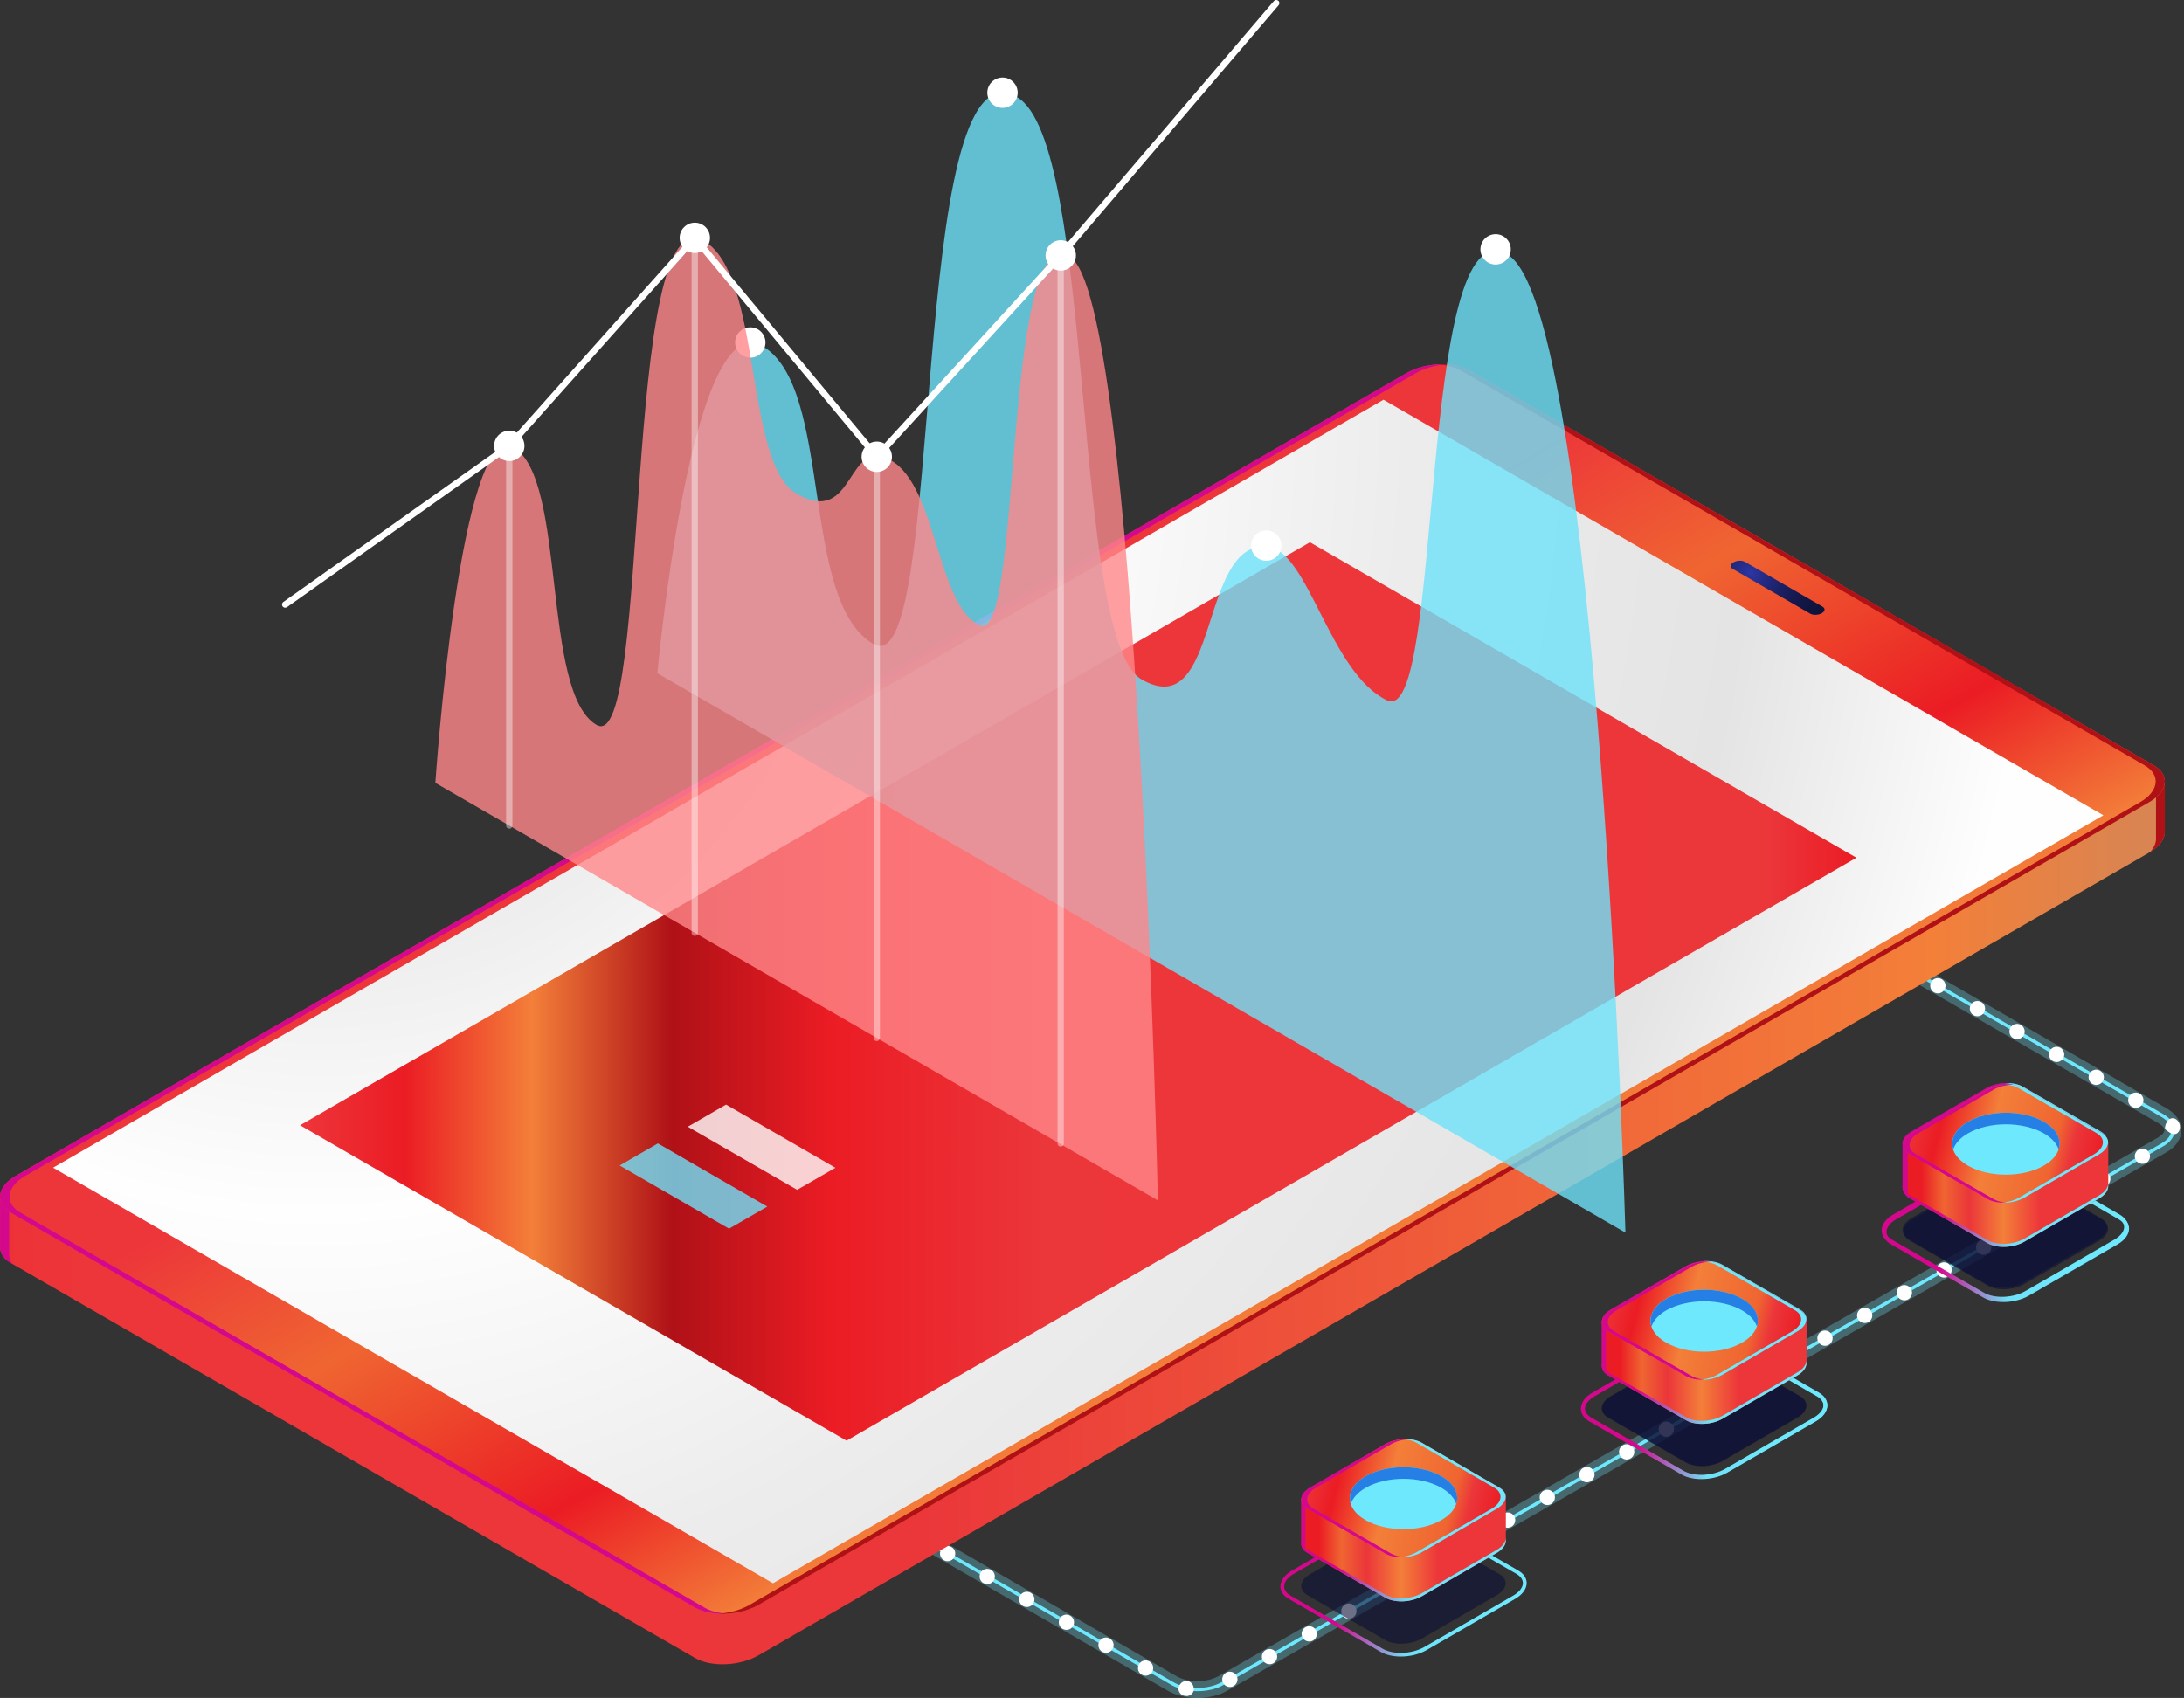 <svg xmlns="http://www.w3.org/2000/svg" width="580" height="451" viewBox="0 0 580 451" fill="none"><rect x="0" y="0" width="580" height="451" fill="#333333" stroke="none"/><path opacity="0.3" d="M317.995 451C315.19 451 312.369 450.362 310.185 449.102L231.246 403.452C230.171 402.83 229.802 401.453 230.423 400.378C231.045 399.303 232.439 398.934 233.497 399.555L312.436 445.206C315.442 446.952 320.531 446.952 323.554 445.206L573.169 302.091C574.194 301.503 574.799 300.781 574.799 300.193C574.799 299.588 574.177 298.883 573.153 298.295L494.214 252.645C493.139 252.023 492.769 250.646 493.391 249.571C494.012 248.496 495.389 248.127 496.464 248.748L575.403 294.399C577.872 295.826 579.3 297.942 579.3 300.21C579.3 302.477 577.872 304.593 575.403 306.021L325.788 449.136C323.622 450.362 320.817 451 317.995 451Z" fill="#6EE8FC"></path><path d="M317.995 449.186C315.492 449.186 312.99 448.632 311.092 447.54L232.153 401.89L232.606 401.117L311.545 446.768C315.106 448.834 320.9 448.834 324.461 446.768L574.076 303.67C575.722 302.729 576.612 301.486 576.612 300.193C576.612 298.9 575.705 297.674 574.076 296.716L495.137 251.066L495.591 250.294L574.53 295.944C576.461 297.052 577.519 298.564 577.519 300.193C577.519 301.822 576.461 303.334 574.53 304.442L324.914 447.54C323 448.649 320.497 449.186 317.995 449.186Z" fill="#6EE8FC"></path><path d="M505.869 256.76C505.315 257.734 504.072 258.053 503.098 257.499C502.124 256.945 501.805 255.702 502.359 254.728C502.913 253.753 504.156 253.434 505.13 253.989C506.105 254.56 506.44 255.786 505.869 256.76Z" fill="white"></path><path d="M516.385 262.84C515.83 263.814 514.587 264.133 513.613 263.579C512.639 263.025 512.32 261.782 512.874 260.808C513.429 259.833 514.671 259.514 515.646 260.069C516.62 260.64 516.956 261.866 516.385 262.84Z" fill="white"></path><path d="M526.898 268.92C526.343 269.894 525.101 270.213 524.126 269.659C523.152 269.105 522.833 267.862 523.387 266.888C523.942 265.913 525.185 265.594 526.159 266.149C527.133 266.72 527.469 267.946 526.898 268.92Z" fill="white"></path><path d="M537.412 275C536.858 275.974 535.615 276.293 534.641 275.739C533.666 275.184 533.347 273.942 533.902 272.967C534.456 271.993 535.699 271.674 536.673 272.228C537.647 272.799 537.983 274.026 537.412 275Z" fill="white"></path><path d="M547.926 281.08C547.372 282.054 546.129 282.373 545.155 281.819C544.181 281.264 543.862 280.022 544.416 279.047C544.97 278.073 546.213 277.754 547.187 278.308C548.161 278.879 548.497 280.106 547.926 281.08Z" fill="white"></path><path d="M558.44 287.16C557.886 288.134 556.643 288.453 555.669 287.899C554.695 287.344 554.376 286.102 554.93 285.127C555.484 284.153 556.727 283.834 557.701 284.388C558.675 284.959 559.011 286.186 558.44 287.16Z" fill="white"></path><path d="M568.954 293.24C568.4 294.214 567.157 294.533 566.183 293.979C565.209 293.424 564.89 292.182 565.444 291.207C565.998 290.233 567.241 289.914 568.215 290.468C569.19 291.039 569.525 292.265 568.954 293.24Z" fill="white"></path><path d="M576.898 301.184C576.361 300.999 575.941 300.663 575.605 300.411C575.269 300.16 575.034 300.008 574.967 299.807C574.866 299.437 575.085 298.312 575.824 297.489C576.227 297.103 576.764 296.901 577.335 297.052C577.923 297.17 578.528 297.724 578.813 298.564C579.082 299.42 578.864 300.311 578.427 300.781C578.007 301.268 577.419 301.352 576.898 301.184Z" fill="white"></path><path d="M567.19 308.121C566.636 307.146 566.972 305.92 567.946 305.349C568.92 304.795 570.146 305.131 570.717 306.105C571.271 307.079 570.935 308.305 569.961 308.876C568.987 309.414 567.744 309.078 567.19 308.121Z" fill="white"></path><path d="M556.66 314.15C556.105 313.176 556.441 311.95 557.415 311.379C558.389 310.825 559.616 311.16 560.187 312.135C560.741 313.109 560.405 314.335 559.431 314.906C558.457 315.46 557.214 315.124 556.66 314.15Z" fill="white"></path><path d="M546.129 320.196C545.575 319.222 545.911 317.996 546.885 317.425C547.859 316.871 549.085 317.207 549.656 318.181C550.211 319.155 549.875 320.381 548.901 320.952C547.91 321.506 546.684 321.171 546.129 320.196Z" fill="white"></path><path d="M535.581 326.243C535.027 325.269 535.363 324.043 536.337 323.472C537.311 322.917 538.537 323.253 539.108 324.227C539.663 325.202 539.327 326.428 538.353 326.999C537.379 327.536 536.136 327.2 535.581 326.243Z" fill="white"></path><path d="M525.05 332.272C524.496 331.298 524.832 330.072 525.806 329.501C526.78 328.947 528.006 329.283 528.577 330.257C529.131 331.231 528.796 332.457 527.821 333.028C526.847 333.582 525.604 333.247 525.05 332.272Z" fill="white"></path><path d="M514.52 338.319C513.966 337.345 514.302 336.119 515.276 335.548C516.25 334.993 517.476 335.329 518.047 336.303C518.601 337.278 518.265 338.504 517.291 339.075C516.3 339.629 515.074 339.293 514.52 338.319Z" fill="white"></path><path d="M503.973 344.365C503.418 343.391 503.754 342.165 504.728 341.594C505.702 341.04 506.929 341.376 507.5 342.35C508.071 343.324 507.718 344.55 506.744 345.121C505.77 345.658 504.527 345.323 503.973 344.365Z" fill="white"></path><path d="M493.441 350.395C492.887 349.421 493.223 348.195 494.197 347.624C495.171 347.069 496.397 347.405 496.968 348.379C497.523 349.353 497.187 350.58 496.213 351.151C495.238 351.705 493.996 351.369 493.441 350.395Z" fill="white"></path><path d="M482.894 356.441C482.34 355.467 482.676 354.241 483.65 353.67C484.624 353.116 485.85 353.452 486.421 354.426C486.976 355.4 486.64 356.626 485.666 357.197C484.692 357.751 483.465 357.415 482.894 356.441Z" fill="white"></path><path d="M472.363 362.488C471.809 361.513 472.145 360.287 473.119 359.716C474.093 359.162 475.319 359.498 475.89 360.472C476.444 361.446 476.109 362.672 475.134 363.243C474.16 363.781 472.917 363.462 472.363 362.488Z" fill="white"></path><path d="M461.832 368.517C461.278 367.543 461.614 366.317 462.588 365.746C463.562 365.192 464.788 365.528 465.359 366.502C465.914 367.476 465.578 368.702 464.604 369.273C463.63 369.827 462.387 369.491 461.832 368.517Z" fill="white"></path><path d="M451.285 374.564C450.73 373.589 451.066 372.363 452.04 371.792C453.015 371.238 454.241 371.574 454.812 372.548C455.366 373.522 455.03 374.748 454.056 375.319C453.082 375.874 451.839 375.538 451.285 374.564Z" fill="white"></path><path d="M440.754 380.61C440.2 379.636 440.535 378.41 441.51 377.839C442.484 377.285 443.71 377.62 444.281 378.595C444.835 379.569 444.499 380.795 443.525 381.366C442.551 381.92 441.308 381.584 440.754 380.61Z" fill="white"></path><path d="M430.224 386.64C429.669 385.666 430.005 384.439 430.979 383.868C431.953 383.314 433.18 383.65 433.751 384.624C434.305 385.598 433.969 386.824 432.995 387.395C432.004 387.95 430.778 387.614 430.224 386.64Z" fill="white"></path><path d="M419.675 392.686C419.121 391.712 419.457 390.486 420.431 389.915C421.405 389.36 422.631 389.696 423.202 390.67C423.757 391.644 423.421 392.871 422.446 393.442C421.472 393.996 420.229 393.66 419.675 392.686Z" fill="white"></path><path d="M409.145 398.732C408.591 397.758 408.927 396.532 409.901 395.961C410.875 395.407 412.101 395.743 412.672 396.717C413.227 397.691 412.891 398.917 411.917 399.488C410.943 400.042 409.7 399.706 409.145 398.732Z" fill="white"></path><path d="M398.614 404.762C398.06 403.788 398.396 402.562 399.37 401.991C400.344 401.436 401.57 401.772 402.141 402.746C402.695 403.721 402.36 404.947 401.385 405.518C400.394 406.072 399.168 405.736 398.614 404.762Z" fill="white"></path><path d="M388.065 410.808C387.511 409.834 387.847 408.608 388.821 408.037C389.795 407.483 391.021 407.819 391.592 408.793C392.147 409.767 391.811 410.993 390.837 411.564C389.862 412.118 388.62 411.782 388.065 410.808Z" fill="white"></path><path d="M377.536 416.855C376.981 415.88 377.317 414.654 378.291 414.083C379.265 413.529 380.492 413.865 381.063 414.839C381.617 415.813 381.281 417.039 380.307 417.61C379.333 418.165 378.09 417.829 377.536 416.855Z" fill="white"></path><path d="M366.988 422.901C366.434 421.927 366.77 420.701 367.744 420.13C368.718 419.576 369.944 419.911 370.515 420.886C371.069 421.86 370.734 423.086 369.759 423.657C368.785 424.194 367.559 423.858 366.988 422.901Z" fill="white"></path><path d="M356.457 428.931C355.903 427.957 356.239 426.73 357.213 426.159C358.187 425.605 359.413 425.941 359.984 426.915C360.539 427.889 360.203 429.115 359.229 429.686C358.255 430.241 357.012 429.905 356.457 428.931Z" fill="white"></path><path d="M345.927 434.977C345.372 434.003 345.708 432.777 346.682 432.206C347.657 431.651 348.883 431.987 349.454 432.962C350.008 433.936 349.672 435.162 348.698 435.733C347.724 436.287 346.481 435.951 345.927 434.977Z" fill="white"></path><path d="M335.379 441.023C334.825 440.049 335.16 438.823 336.135 438.252C337.109 437.698 338.335 438.034 338.906 439.008C339.46 439.982 339.124 441.208 338.15 441.779C337.176 442.317 335.95 441.981 335.379 441.023Z" fill="white"></path><path d="M324.848 447.053C324.294 446.079 324.63 444.853 325.604 444.282C326.578 443.727 327.804 444.063 328.375 445.038C328.929 446.012 328.593 447.238 327.619 447.809C326.645 448.363 325.402 448.027 324.848 447.053Z" fill="white"></path><path d="M313.074 447.943C313.477 446.902 314.485 446.314 315.409 446.482C316.333 446.667 317.072 447.591 317.038 448.716C317.004 449.824 315.93 450.698 314.653 450.446C313.36 450.227 312.671 448.985 313.074 447.943Z" fill="white"></path><path d="M302.477 442.031C303.031 441.057 304.274 440.738 305.248 441.292C306.222 441.846 306.541 443.089 305.987 444.063C305.433 445.038 304.19 445.357 303.216 444.802C302.242 444.248 301.923 443.005 302.477 442.031Z" fill="white"></path><path d="M291.962 435.951C292.516 434.977 293.759 434.658 294.733 435.212C295.708 435.766 296.027 437.009 295.472 437.983C294.918 438.958 293.675 439.277 292.701 438.722C291.727 438.168 291.408 436.925 291.962 435.951Z" fill="white"></path><path d="M281.448 429.871C282.003 428.897 283.246 428.578 284.22 429.132C285.194 429.687 285.513 430.929 284.959 431.904C284.404 432.878 283.162 433.197 282.187 432.643C281.213 432.088 280.894 430.845 281.448 429.871Z" fill="white"></path><path d="M270.934 423.791C271.489 422.817 272.731 422.498 273.706 423.052C274.68 423.606 274.999 424.849 274.445 425.823C273.89 426.798 272.647 427.117 271.673 426.563C270.699 426.008 270.38 424.765 270.934 423.791Z" fill="white"></path><path d="M260.421 417.711C260.975 416.737 262.218 416.418 263.192 416.972C264.167 417.526 264.486 418.769 263.931 419.743C263.377 420.718 262.134 421.037 261.16 420.482C260.186 419.928 259.867 418.685 260.421 417.711Z" fill="white"></path><path d="M249.906 411.631C250.46 410.657 251.703 410.338 252.677 410.892C253.651 411.447 253.971 412.689 253.416 413.664C252.862 414.638 251.619 414.957 250.645 414.403C249.671 413.848 249.352 412.605 249.906 411.631Z" fill="white"></path><path d="M239.393 405.551C239.947 404.577 241.19 404.258 242.164 404.812C243.138 405.367 243.457 406.609 242.903 407.584C242.349 408.558 241.106 408.877 240.132 408.323C239.158 407.768 238.839 406.526 239.393 405.551Z" fill="white"></path><path d="M574.9 207.482L565.645 213.041L390.35 111.831C386.017 109.329 378.459 109.648 373.454 112.537L9.965 322.397L0.022 317.946V331.483C0.106 332.995 1.064 334.422 2.928 335.497L184.555 440.368C188.888 442.871 196.446 442.552 201.451 439.663L570.768 226.444C573.59 224.815 574.984 222.732 574.9 220.767V207.482Z" fill="url(#paint0_linear_137_592)"></path><path d="M9.965 322.397L0.022 317.946V331.483C0.106 332.995 1.064 334.422 2.928 335.497L3.314 335.716C2.777 335.01 2.491 334.238 2.441 333.448V319.911L12.384 324.362L26.425 316.25C25.787 315.494 25.132 314.738 24.443 314.016L9.965 322.397Z" fill="#D4088C"></path><path d="M565.646 213.041L479.602 163.36C478.729 163.931 477.872 164.485 476.999 165.056L563.311 214.889L572.566 209.329V222.615C572.616 223.857 572.078 225.151 570.97 226.326C573.657 224.714 575.001 222.682 574.917 220.767V207.482L565.646 213.041Z" fill="#AF1117"></path><path d="M184.572 426.982L2.928 322.111C-1.405 319.609 -0.851 315.242 4.137 312.353L373.454 99.134C378.459 96.245 386.017 95.926 390.35 98.428L571.977 203.3C576.31 205.802 575.756 210.169 570.768 213.058L201.451 426.277C196.463 429.166 188.888 429.468 184.572 426.982Z" fill="url(#paint1_linear_137_592)"></path><path d="M187.074 426.983L5.447 322.111C1.114 319.609 1.668 315.242 6.656 312.353L375.973 99.134C378.392 97.74 381.398 96.967 384.354 96.799C380.659 96.547 376.561 97.354 373.471 99.134L4.137 312.353C-0.868 315.242 -1.405 319.609 2.928 322.111L184.555 426.983C186.788 428.276 189.896 428.796 193.07 428.628C190.819 428.461 188.72 427.923 187.074 426.983Z" fill="#D4088C"></path><path d="M571.977 203.3L390.351 98.428C388.117 97.135 385.01 96.615 381.852 96.782C384.136 96.934 386.269 97.471 387.932 98.428L569.559 203.3C573.892 205.802 573.338 210.169 568.35 213.058L199.033 426.277C196.614 427.671 193.608 428.444 190.652 428.612C194.33 428.847 198.378 428.057 201.468 426.277L570.768 213.058C575.773 210.169 576.311 205.802 571.977 203.3Z" fill="#AF1117"></path><path d="M205.28 420.533L14.097 310.153L367.407 106.171L558.591 216.551L205.28 420.533Z" fill="url(#paint2_radial_137_592)"></path><path d="M224.814 382.659L79.684 298.883L347.874 144.028L493.005 227.821L224.814 382.659Z" fill="url(#paint3_linear_137_592)"></path><path d="M480.76 163.007L460.152 151.099C459.38 150.646 459.464 149.873 460.371 149.352C461.278 148.832 462.621 148.781 463.411 149.235L484.019 161.143C484.791 161.596 484.707 162.369 483.8 162.89C482.893 163.393 481.533 163.444 480.76 163.007Z" fill="url(#paint4_radial_137_592)"></path><path opacity="0.8" d="M174.578 178.829C174.578 178.829 183.446 80.877 202.442 91.895C221.438 102.913 212.267 159.682 231.968 171.069C251.367 182.272 240.803 8.892 270.077 25.788C291.089 37.931 284.37 169.608 303.131 180.441C324.193 192.601 318.163 142.987 336.823 145.238C347.538 146.531 353.165 178.745 368.348 186.017C383.548 193.29 376.292 53.736 400.327 67.609C424.647 81.65 431.667 327.402 431.667 327.402L174.578 178.829Z" fill="#6EE1F8"></path><path d="M203.282 90.971C203.282 93.205 201.468 95.002 199.251 95.002C197.017 95.002 195.22 93.188 195.22 90.971C195.22 88.737 197.034 86.94 199.251 86.94C201.485 86.94 203.282 88.737 203.282 90.971Z" fill="white"></path><path d="M270.263 24.629C270.263 26.863 268.449 28.66 266.232 28.66C263.998 28.66 262.201 26.846 262.201 24.629C262.201 22.395 264.015 20.598 266.232 20.598C268.449 20.581 270.263 22.395 270.263 24.629Z" fill="white"></path><path d="M340.316 144.918C340.316 147.152 338.502 148.949 336.285 148.949C334.052 148.949 332.254 147.135 332.254 144.918C332.254 142.685 334.068 140.888 336.285 140.888C338.519 140.888 340.316 142.701 340.316 144.918Z" fill="white"></path><path d="M401.217 66.231C401.217 68.465 399.403 70.262 397.186 70.262C394.952 70.262 393.155 68.448 393.155 66.231C393.155 63.998 394.969 62.201 397.186 62.201C399.403 62.184 401.217 63.998 401.217 66.231Z" fill="white"></path><path opacity="0.8" d="M115.609 207.935C115.609 207.935 122.226 110.639 136.402 118.869C150.577 127.098 143.725 184.052 158.437 192.551C172.915 200.915 165.021 51.334 186.889 63.947C202.576 73 197.554 123.067 211.562 131.146C227.282 140.216 224.561 115.342 236.705 122.345C248.831 129.349 248.898 161.025 260.235 166.114C271.572 171.203 266.164 57.867 284.102 68.213C302.241 78.677 307.498 318.836 307.498 318.836L115.609 207.935Z" fill="#FF878A"></path><path d="M139.274 118.432C139.274 120.666 137.46 122.463 135.243 122.463C133.009 122.463 131.212 120.649 131.212 118.432C131.212 116.198 133.026 114.401 135.243 114.401C137.477 114.384 139.274 116.198 139.274 118.432Z" fill="white"></path><path d="M188.553 63.175C188.553 65.409 186.739 67.206 184.522 67.206C182.288 67.206 180.491 65.392 180.491 63.175C180.491 60.941 182.305 59.144 184.522 59.144C186.739 59.144 188.553 60.941 188.553 63.175Z" fill="white"></path><path d="M236.873 121.321C236.873 123.555 235.059 125.352 232.842 125.352C230.608 125.352 228.811 123.538 228.811 121.321C228.811 119.087 230.625 117.29 232.842 117.29C235.076 117.273 236.873 119.087 236.873 121.321Z" fill="white"></path><path d="M285.731 67.844C285.731 70.078 283.917 71.875 281.7 71.875C279.466 71.875 277.669 70.061 277.669 67.844C277.669 65.61 279.483 63.813 281.7 63.813C283.917 63.813 285.731 65.627 285.731 67.844Z" fill="white"></path><path opacity="0.8" d="M193.607 326.344L164.551 309.565L174.712 303.703L203.768 320.482L193.607 326.344Z" fill="#6EE1F8"></path><path opacity="0.8" d="M211.696 316.031L182.656 299.269L192.818 293.391L221.857 310.17L211.696 316.031Z" fill="white"></path><path opacity="0.4" d="M135.243 220.112C134.772 220.112 134.403 219.742 134.403 219.272V118.432C134.403 117.961 134.772 117.592 135.243 117.592C135.713 117.592 136.082 117.961 136.082 118.432V219.289C136.082 219.742 135.696 220.112 135.243 220.112Z" fill="white"></path><path opacity="0.4" d="M184.504 248.597C184.034 248.597 183.664 248.228 183.664 247.757V63.175C183.664 62.704 184.034 62.335 184.504 62.335C184.974 62.335 185.344 62.704 185.344 63.175V247.757C185.344 248.228 184.974 248.597 184.504 248.597Z" fill="white"></path><path opacity="0.4" d="M232.841 276.528C232.371 276.528 232.001 276.158 232.001 275.688V121.321C232.001 120.85 232.371 120.481 232.841 120.481C233.312 120.481 233.681 120.85 233.681 121.321V275.705C233.681 276.158 233.312 276.528 232.841 276.528Z" fill="white"></path><path opacity="0.4" d="M281.683 304.56C281.212 304.56 280.843 304.19 280.843 303.72V68.197C280.843 67.726 281.212 67.357 281.683 67.357C282.153 67.357 282.522 67.726 282.522 68.197V303.72C282.522 304.19 282.153 304.56 281.683 304.56Z" fill="white"></path><path d="M75.736 161.412C75.467 161.412 75.215 161.294 75.047 161.059C74.778 160.673 74.862 160.152 75.249 159.883L134.671 117.794L183.865 62.621C184.033 62.436 184.252 62.352 184.503 62.335C184.755 62.335 184.974 62.453 185.142 62.637L232.858 120.044L281.061 67.29L338.283 0.292C338.586 -0.06 339.123 -0.094 339.476 0.192C339.828 0.494 339.862 1.031 339.56 1.384L282.321 68.415L233.462 121.909C233.294 122.094 233.076 122.194 232.824 122.177C232.589 122.177 232.354 122.06 232.203 121.875L184.487 64.485L135.864 118.986C135.813 119.037 135.78 119.07 135.729 119.121L76.223 161.261C76.072 161.361 75.904 161.412 75.736 161.412Z" fill="white"></path><path opacity="0.6" d="M527.536 341.04L506.945 329.165C504.443 327.721 504.762 325.202 507.651 323.522L527.503 312.034C530.392 310.371 534.758 310.186 537.261 311.631L557.869 323.522C560.372 324.966 560.053 327.486 557.164 329.165L537.311 340.653C534.423 342.299 530.039 342.484 527.536 341.04Z" fill="#0C0F38"></path><path d="M531.668 345.423C529.686 345.423 527.805 345.02 526.394 344.214L501.957 330.123C500.495 329.283 499.706 328.107 499.706 326.797C499.706 325.252 500.831 323.724 502.796 322.581L526.344 308.96C529.904 306.911 535.313 306.693 538.42 308.473L562.857 322.565C564.318 323.404 565.108 324.58 565.108 325.907C565.108 327.452 563.983 328.997 562.017 330.123L538.47 343.744C536.522 344.852 534.036 345.423 531.668 345.423ZM533.129 308.238C530.946 308.238 528.628 308.776 526.831 309.817L503.284 323.438C501.638 324.395 500.697 325.605 500.697 326.797C500.697 327.738 501.318 328.611 502.444 329.266L526.881 343.358C529.703 344.987 534.674 344.768 537.966 342.87L561.514 329.249C563.16 328.292 564.1 327.083 564.1 325.907C564.1 324.966 563.479 324.093 562.353 323.438L537.916 309.347C536.639 308.608 534.926 308.238 533.129 308.238Z" fill="url(#paint5_linear_137_592)"></path><path d="M559.548 303.166H542.097L537.26 300.378C534.758 298.933 530.391 299.118 527.502 300.781L522.715 303.569H505.265V315.276C505.198 316.25 505.735 317.19 506.944 317.896L527.553 329.787C530.055 331.231 534.422 331.046 537.311 329.384L557.163 317.896C558.658 317.022 559.464 315.931 559.548 314.872H559.565V303.166H559.548Z" fill="url(#paint6_linear_137_592)"></path><path d="M557.163 317.089L537.311 328.578C534.422 330.24 530.055 330.425 527.553 328.981L506.944 317.089C505.735 316.401 505.198 315.443 505.265 314.469V315.276C505.198 316.25 505.735 317.19 506.944 317.896L527.553 329.787C530.055 331.231 534.422 331.046 537.311 329.384L557.163 317.896C558.658 317.022 559.464 315.931 559.548 314.872H559.565V314.066H559.548C559.464 315.124 558.658 316.216 557.163 317.089Z" fill="url(#paint7_linear_137_592)"></path><path d="M506.357 316.098V304.392H523.79L528.577 301.604C531.466 299.941 535.833 299.756 538.335 301.201L543.172 303.989H559.514V303.183H542.064L537.227 300.395C534.724 298.95 530.357 299.135 527.469 300.798L522.682 303.586H505.265V315.292C505.198 316.266 505.735 317.207 506.944 317.912L507.146 318.03C506.575 317.442 506.306 316.77 506.357 316.098Z" fill="#D4088C"></path><path d="M527.536 318.064L506.945 306.189C504.443 304.745 504.762 302.225 507.651 300.546L527.503 289.058C530.392 287.395 534.758 287.21 537.261 288.655L557.869 300.546C560.372 301.99 560.053 304.51 557.164 306.189L537.311 317.677C534.423 319.34 530.039 319.508 527.536 318.064Z" fill="url(#paint8_linear_137_592)"></path><path d="M557.853 300.546L537.245 288.655C535.951 287.899 534.154 287.596 532.323 287.697C533.65 287.781 534.91 288.083 535.867 288.655L556.475 300.546C558.978 301.99 558.659 304.51 555.77 306.189L535.918 317.677C534.524 318.483 532.794 318.937 531.081 319.038C533.197 319.172 535.515 318.702 537.295 317.677L557.147 306.189C560.053 304.51 560.355 301.99 557.853 300.546Z" fill="#6EE8FC"></path><path d="M529.115 318.064L508.507 306.172C506.004 304.728 506.323 302.209 509.212 300.529L529.065 289.041C530.442 288.251 532.138 287.798 533.818 287.697C531.668 287.546 529.283 288 527.486 289.041L507.633 300.529C504.745 302.192 504.425 304.728 506.928 306.172L527.536 318.064C528.846 318.819 530.677 319.122 532.541 319.004C531.265 318.92 530.055 318.618 529.115 318.064Z" fill="#D4088C"></path><path d="M542.467 309.179C536.908 312.387 527.889 312.387 522.313 309.179C516.753 305.971 516.753 300.764 522.313 297.539C527.872 294.331 536.891 294.331 542.467 297.539C548.043 300.764 548.043 305.971 542.467 309.179Z" fill="#6EE8FC"></path><path d="M522.33 300.613C527.889 297.405 536.908 297.405 542.484 300.613C544.584 301.822 545.894 303.334 546.414 304.896C547.254 302.309 545.961 299.538 542.484 297.539C536.925 294.331 527.906 294.331 522.33 297.539C518.87 299.538 517.56 302.309 518.416 304.896C518.92 303.334 520.213 301.822 522.33 300.613Z" fill="#267FE5"></path><path opacity="0.6" d="M447.707 388.336L427.098 376.445C424.596 375.001 424.915 372.481 427.804 370.802L447.656 359.313C450.545 357.651 454.912 357.466 457.414 358.91L478.022 370.802C480.525 372.246 480.206 374.765 477.317 376.445L457.465 387.933C454.576 389.596 450.209 389.781 447.707 388.336Z" fill="#0C0F38"></path><path d="M451.821 392.72C449.839 392.72 447.958 392.317 446.547 391.511L422.11 377.419C420.649 376.579 419.859 375.404 419.859 374.094C419.859 372.548 420.985 371.02 422.95 369.878L446.497 356.257C450.058 354.208 455.466 353.989 458.573 355.77L483.011 369.861C484.472 370.701 485.261 371.877 485.261 373.203C485.261 374.749 484.136 376.294 482.171 377.419L458.623 391.04C456.692 392.132 454.189 392.72 451.821 392.72ZM453.299 355.518C451.116 355.518 448.798 356.055 447.001 357.096L423.454 370.718C421.808 371.675 420.867 372.884 420.867 374.077C420.867 375.017 421.489 375.891 422.614 376.546L447.051 390.637C449.873 392.266 454.844 392.048 458.136 390.15L481.684 376.529C483.33 375.572 484.27 374.362 484.27 373.187C484.27 372.246 483.649 371.373 482.523 370.718L458.086 356.626C456.793 355.887 455.08 355.518 453.299 355.518Z" fill="url(#paint9_linear_137_592)"></path><path d="M479.703 350.445H462.252L457.415 347.657C454.912 346.213 450.546 346.398 447.657 348.06L442.87 350.848H425.436V362.555C425.369 363.529 425.907 364.47 427.116 365.175L447.724 377.066C450.226 378.511 454.593 378.326 457.482 376.663L477.334 365.175C478.829 364.302 479.635 363.21 479.719 362.152H479.736V350.445H479.703Z" fill="url(#paint10_linear_137_592)"></path><path d="M477.316 364.369L457.464 375.857C454.575 377.52 450.208 377.705 447.706 376.26L427.098 364.369C425.888 363.68 425.351 362.723 425.418 361.749V362.555C425.351 363.529 425.888 364.47 427.098 365.175L447.706 377.066C450.208 378.511 454.575 378.326 457.464 376.663L477.316 365.175C478.811 364.302 479.617 363.21 479.701 362.152H479.718V361.346H479.701C479.617 362.421 478.828 363.512 477.316 364.369Z" fill="url(#paint11_linear_137_592)"></path><path d="M426.527 363.378V351.672H443.96L448.747 348.883C451.636 347.221 456.003 347.036 458.505 348.48L463.343 351.268H479.685V350.462H462.234L457.397 347.674C454.894 346.23 450.528 346.415 447.639 348.077L442.852 350.865H425.418V362.572C425.351 363.546 425.888 364.487 427.098 365.192L427.299 365.309C426.728 364.722 426.476 364.067 426.527 363.378Z" fill="#D4088C"></path><path d="M447.707 365.36L427.098 353.469C424.596 352.024 424.915 349.505 427.804 347.825L447.656 336.337C450.545 334.674 454.912 334.49 457.414 335.934L478.022 347.825C480.525 349.27 480.206 351.789 477.317 353.469L457.465 364.957C454.576 366.62 450.209 366.804 447.707 365.36Z" fill="url(#paint12_linear_137_592)"></path><path d="M478.022 347.825L457.414 335.934C456.121 335.178 454.324 334.876 452.493 334.977C453.82 335.061 455.079 335.363 456.037 335.934L476.645 347.825C479.147 349.27 478.828 351.789 475.939 353.469L456.087 364.957C454.693 365.763 452.963 366.216 451.25 366.317C453.366 366.451 455.684 365.981 457.464 364.957L477.317 353.469C480.205 351.806 480.525 349.27 478.022 347.825Z" fill="#6EE8FC"></path><path d="M449.285 365.36L428.677 353.469C426.175 352.024 426.494 349.505 429.383 347.825L449.235 336.337C450.612 335.548 452.308 335.094 453.988 334.994C451.838 334.842 449.453 335.296 447.656 336.337L427.804 347.825C424.915 349.488 424.596 352.024 427.098 353.469L447.707 365.36C449.017 366.116 450.847 366.418 452.712 366.3C451.418 366.216 450.226 365.897 449.285 365.36Z" fill="#D4088C"></path><path d="M462.638 356.475C457.078 359.683 448.059 359.683 442.483 356.475C436.924 353.267 436.924 348.06 442.483 344.836C448.042 341.628 457.061 341.628 462.638 344.836C468.197 348.044 468.197 353.25 462.638 356.475Z" fill="#6EE8FC"></path><path d="M442.483 347.909C448.043 344.701 457.062 344.701 462.638 347.909C464.737 349.119 466.047 350.63 466.568 352.192C467.408 349.606 466.115 346.834 462.638 344.836C457.079 341.628 448.059 341.628 442.483 344.836C439.023 346.834 437.713 349.606 438.57 352.192C439.074 350.613 440.384 349.119 442.483 347.909Z" fill="#267FE5"></path><path opacity="0.6" d="M367.861 435.615L347.253 423.724C344.75 422.279 345.069 419.76 347.958 418.081L367.81 406.592C370.699 404.93 375.066 404.745 377.569 406.189L398.177 418.081C400.679 419.525 400.36 422.044 397.471 423.724L377.619 435.212C374.747 436.875 370.363 437.06 367.861 435.615Z" fill="#0C0F38"></path><path d="M371.993 439.999C370.011 439.999 368.13 439.596 366.719 438.79L342.281 424.698C340.82 423.858 340.031 422.683 340.031 421.373C340.031 419.827 341.156 418.282 343.121 417.157L366.668 403.536C370.229 401.487 375.637 401.268 378.744 403.049L403.182 417.14C404.643 417.98 405.433 419.156 405.433 420.482C405.433 422.028 404.307 423.573 402.342 424.698L378.795 438.319C376.847 439.428 374.361 439.999 371.993 439.999ZM373.454 402.814C371.27 402.814 368.953 403.351 367.156 404.392L343.608 418.013C341.962 418.971 341.022 420.18 341.022 421.373C341.022 422.313 341.643 423.186 342.768 423.842L367.206 437.933C370.028 439.562 374.999 439.344 378.291 437.446L401.838 423.825C403.484 422.867 404.425 421.658 404.425 420.482C404.425 419.542 403.803 418.668 402.678 418.013L378.241 403.922C376.964 403.166 375.251 402.814 373.454 402.814Z" fill="url(#paint13_linear_137_592)"></path><path d="M399.874 397.741H382.423L377.586 394.953C375.084 393.509 370.717 393.694 367.828 395.356L363.041 398.144H345.608V409.851C345.54 410.825 346.078 411.765 347.287 412.471L367.895 424.362C370.398 425.807 374.765 425.622 377.653 423.959L397.506 412.471C399.001 411.598 399.807 410.506 399.891 409.448H399.908V397.741H399.874Z" fill="url(#paint14_linear_137_592)"></path><path d="M397.488 411.665L377.635 423.153C374.747 424.816 370.38 425 367.877 423.556L347.269 411.665C346.06 410.976 345.522 410.036 345.59 409.045V409.851C345.522 410.825 346.06 411.766 347.269 412.471L367.877 424.362C370.38 425.807 374.747 425.622 377.635 423.959L397.488 412.471C398.983 411.598 399.789 410.506 399.873 409.448H399.889V408.642H399.873C399.789 409.7 398.983 410.791 397.488 411.665Z" fill="url(#paint15_linear_137_592)"></path><path d="M346.682 410.674V398.967H364.116L368.902 396.179C371.791 394.517 376.158 394.332 378.661 395.776L383.498 398.564H399.84V397.758H382.389L377.552 394.97C375.05 393.526 370.683 393.71 367.794 395.373L363.007 398.161H345.573V409.868C345.506 410.842 346.044 411.782 347.253 412.488L347.455 412.605C346.9 412.017 346.632 411.346 346.682 410.674Z" fill="#D4088C"></path><path d="M367.861 412.639L347.253 400.748C344.75 399.303 345.069 396.784 347.958 395.104L367.81 383.616C370.699 381.954 375.066 381.769 377.569 383.213L398.177 395.104C400.679 396.549 400.36 399.068 397.471 400.748L377.619 412.236C374.747 413.899 370.363 414.083 367.861 412.639Z" fill="url(#paint16_linear_137_592)"></path><path d="M398.177 395.121L377.569 383.23C376.276 382.474 374.479 382.172 372.648 382.273C373.975 382.357 375.235 382.659 376.192 383.23L396.8 395.121C399.303 396.566 398.984 399.085 396.095 400.765L376.242 412.253C374.848 413.059 373.118 413.512 371.405 413.613C373.522 413.747 375.839 413.277 377.62 412.253L397.472 400.765C400.378 399.085 400.68 396.566 398.177 395.121Z" fill="#6EE8FC"></path><path d="M369.44 412.639L348.831 400.748C346.329 399.303 346.648 396.784 349.537 395.104L369.389 383.616C370.766 382.827 372.463 382.373 374.142 382.273C371.993 382.121 369.608 382.575 367.81 383.616L347.958 395.104C345.069 396.767 344.75 399.303 347.253 400.748L367.861 412.639C369.171 413.395 371.002 413.697 372.866 413.579C371.589 413.496 370.38 413.176 369.44 412.639Z" fill="#D4088C"></path><path d="M382.792 403.754C377.233 406.962 368.214 406.962 362.638 403.754C357.062 400.546 357.078 395.34 362.638 392.115C368.197 388.907 377.216 388.907 382.792 392.115C388.368 395.34 388.368 400.546 382.792 403.754Z" fill="#6EE8FC"></path><path d="M362.654 395.188C368.213 391.98 377.232 391.98 382.808 395.188C384.908 396.398 386.218 397.909 386.739 399.471C387.578 396.885 386.285 394.113 382.808 392.115C377.249 388.907 368.23 388.907 362.654 392.115C359.194 394.113 357.884 396.885 358.74 399.471C359.244 397.909 360.538 396.398 362.654 395.188Z" fill="#267FE5"></path><path opacity="0.6" d="M447.704 388.48L427.096 376.589C424.593 375.145 424.913 372.625 427.801 370.946L447.654 359.458C450.543 357.795 454.909 357.61 457.412 359.055L478.02 370.946C480.523 372.39 480.203 374.91 477.315 376.589L457.462 388.077C454.59 389.74 450.207 389.925 447.704 388.48Z" fill="#0C0F38"></path><path d="M451.836 392.864C449.854 392.864 447.973 392.461 446.562 391.655L422.125 377.563C420.663 376.723 419.874 375.548 419.874 374.238C419.874 372.693 420.999 371.147 422.964 370.022L446.512 356.401C450.072 354.352 455.481 354.133 458.588 355.914L483.025 370.005C484.486 370.845 485.276 372.021 485.276 373.348C485.276 374.893 484.15 376.438 482.185 377.563L458.638 391.184C456.69 392.293 454.204 392.864 451.836 392.864ZM453.297 355.679C451.114 355.679 448.796 356.216 446.999 357.257L423.451 370.879C421.806 371.836 420.865 373.045 420.865 374.238C420.865 375.178 421.486 376.052 422.612 376.707L447.049 390.798C449.871 392.427 454.842 392.209 458.134 390.311L481.682 376.69C483.328 375.733 484.268 374.523 484.268 373.348C484.268 372.407 483.647 371.534 482.521 370.879L458.084 356.787C456.807 356.031 455.094 355.679 453.297 355.679Z" fill="url(#paint17_linear_137_592)"></path><path d="M479.717 350.606H462.267L457.43 347.818C454.927 346.374 450.56 346.559 447.671 348.221L442.885 351.01H425.451V362.716C425.384 363.69 425.921 364.631 427.13 365.336L447.739 377.227C450.241 378.672 454.608 378.487 457.497 376.824L477.349 365.336C478.844 364.463 479.65 363.371 479.734 362.313H479.751V350.606H479.717Z" fill="url(#paint18_linear_137_592)"></path><path d="M477.331 364.53L457.479 376.018C454.59 377.681 450.223 377.866 447.72 376.421L427.112 364.53C425.903 363.841 425.366 362.901 425.433 361.91V362.716C425.366 363.69 425.903 364.631 427.112 365.336L447.72 377.227C450.223 378.672 454.59 378.487 457.479 376.824L477.331 365.336C478.826 364.463 479.632 363.371 479.716 362.313H479.733V361.507H479.716C479.632 362.565 478.826 363.657 477.331 364.53Z" fill="url(#paint19_linear_137_592)"></path><path d="M426.525 363.539V351.833H443.959L448.746 349.044C451.635 347.382 456.001 347.197 458.504 348.641L463.341 351.429H479.683V350.623H462.233L457.395 347.835C454.893 346.391 450.526 346.576 447.637 348.238L442.85 351.026H425.417V362.733C425.35 363.707 425.887 364.648 427.096 365.353L427.298 365.47C426.744 364.883 426.475 364.211 426.525 363.539Z" fill="#D4088C"></path><path d="M447.704 365.504L427.096 353.613C424.593 352.168 424.913 349.649 427.801 347.97L447.654 336.481C450.543 334.819 454.909 334.634 457.412 336.078L478.02 347.97C480.523 349.414 480.203 351.933 477.315 353.613L457.462 365.101C454.59 366.764 450.207 366.949 447.704 365.504Z" fill="url(#paint20_linear_137_592)"></path><path d="M478.021 347.986L457.412 336.095C456.119 335.339 454.322 335.037 452.491 335.138C453.818 335.222 455.078 335.524 456.035 336.095L476.643 347.986C479.146 349.431 478.827 351.95 475.938 353.63L456.086 365.118C454.692 365.924 452.962 366.377 451.249 366.478C453.365 366.613 455.683 366.142 457.463 365.118L477.315 353.63C480.221 351.95 480.523 349.431 478.021 347.986Z" fill="#6EE8FC"></path><path d="M449.283 365.504L428.675 353.613C426.172 352.168 426.491 349.649 429.38 347.97L449.232 336.481C450.61 335.692 452.306 335.239 453.986 335.138C451.836 334.987 449.451 335.44 447.654 336.481L427.801 347.97C424.913 349.632 424.593 352.168 427.096 353.613L447.704 365.504C449.014 366.26 450.845 366.562 452.709 366.445C451.433 366.361 450.223 366.042 449.283 365.504Z" fill="#D4088C"></path><path d="M462.635 356.619C457.076 359.827 448.057 359.827 442.48 356.619C436.904 353.411 436.921 348.205 442.48 344.98C448.04 341.772 457.059 341.772 462.635 344.98C468.211 348.205 468.211 353.411 462.635 356.619Z" fill="#6EE8FC"></path><path d="M442.498 348.054C448.057 344.846 457.076 344.846 462.652 348.054C464.752 349.263 466.062 350.774 466.582 352.336C467.422 349.75 466.129 346.979 462.652 344.98C457.093 341.772 448.074 341.772 442.498 344.98C439.038 346.979 437.728 349.75 438.584 352.336C439.088 350.774 440.381 349.263 442.498 348.054Z" fill="#267FE5"></path><path opacity="0.6" d="M527.837 341.46L507.229 329.569C504.726 328.124 505.045 325.605 507.934 323.925L527.787 312.437C530.675 310.774 535.042 310.59 537.545 312.034L558.153 323.925C560.655 325.37 560.336 327.889 557.447 329.569L537.595 341.057C534.723 342.719 530.339 342.904 527.837 341.46Z" fill="#0C0F38"></path><path d="M531.969 345.843C529.987 345.843 528.106 345.44 526.695 344.634L502.257 330.543C500.796 329.703 500.007 328.527 500.007 327.217C500.007 325.672 501.132 324.127 503.097 323.002L526.645 309.38C530.205 307.331 535.613 307.113 538.721 308.893L563.158 322.985C564.619 323.825 565.409 325 565.409 326.327C565.409 327.872 564.283 329.417 562.318 330.543L538.771 344.164C536.823 345.272 534.337 345.843 531.969 345.843ZM533.43 308.658C531.247 308.658 528.929 309.196 527.132 310.237L503.584 323.858C501.938 324.815 500.998 326.025 500.998 327.217C500.998 328.158 501.619 329.031 502.745 329.686L527.182 343.778C530.004 345.407 534.975 345.188 538.267 343.291L561.814 329.669C563.46 328.712 564.401 327.503 564.401 326.327C564.401 325.387 563.779 324.513 562.654 323.858L538.217 309.767C536.94 309.011 535.227 308.658 533.43 308.658Z" fill="url(#paint21_linear_137_592)"></path><path d="M559.85 303.586H542.399L537.562 300.798C535.06 299.353 530.693 299.538 527.804 301.201L523.017 303.989H505.584V315.696C505.517 316.67 506.054 317.61 507.263 318.316L527.871 330.207C530.374 331.651 534.741 331.467 537.63 329.804L557.482 318.316C558.977 317.442 559.783 316.351 559.867 315.292H559.884V303.586H559.85Z" fill="url(#paint22_linear_137_592)"></path><path d="M557.464 317.509L537.612 328.998C534.723 330.66 530.356 330.845 527.853 329.401L507.245 317.509C506.036 316.821 505.498 315.88 505.566 314.889V315.695C505.498 316.67 506.036 317.61 507.245 318.316L527.853 330.207C530.356 331.651 534.723 331.466 537.612 329.804L557.464 318.316C558.959 317.442 559.765 316.351 559.849 315.292H559.866V314.486H559.849C559.765 315.544 558.959 316.636 557.464 317.509Z" fill="url(#paint23_linear_137_592)"></path><path d="M506.658 316.518V304.812H524.092L528.879 302.024C531.767 300.361 536.134 300.176 538.637 301.621L543.474 304.409H559.816V303.603H542.365L537.528 300.815C535.026 299.37 530.659 299.555 527.77 301.218L522.983 304.006H505.55V315.712C505.482 316.686 506.02 317.627 507.229 318.332L507.431 318.45C506.876 317.862 506.608 317.19 506.658 316.518Z" fill="#D4088C"></path><path d="M527.837 318.484L507.229 306.592C504.726 305.148 505.045 302.629 507.934 300.949L527.787 289.461C530.675 287.798 535.042 287.613 537.545 289.058L558.153 300.949C560.655 302.393 560.336 304.913 557.447 306.592L537.595 318.08C534.723 319.743 530.339 319.928 527.837 318.484Z" fill="url(#paint24_linear_137_592)"></path><path d="M558.153 300.966L537.545 289.075C536.252 288.319 534.455 288.016 532.624 288.117C533.951 288.201 535.211 288.504 536.168 289.075L556.776 300.966C559.279 302.41 558.96 304.93 556.071 306.609L536.218 318.097C534.824 318.903 533.094 319.357 531.381 319.458C533.498 319.592 535.815 319.122 537.596 318.097L557.448 306.609C560.354 304.93 560.656 302.41 558.153 300.966Z" fill="#6EE8FC"></path><path d="M529.416 318.484L508.808 306.592C506.305 305.148 506.624 302.629 509.513 300.949L529.365 289.461C530.743 288.671 532.439 288.218 534.118 288.117C531.969 287.966 529.584 288.42 527.787 289.461L507.934 300.949C505.045 302.612 504.726 305.148 507.229 306.592L527.837 318.484C529.147 319.239 530.978 319.542 532.842 319.424C531.565 319.34 530.356 319.021 529.416 318.484Z" fill="#D4088C"></path><path d="M542.768 309.599C537.209 312.807 528.19 312.807 522.614 309.599C517.038 306.391 517.054 301.184 522.614 297.959C528.173 294.751 537.192 294.751 542.768 297.959C548.345 301.184 548.345 306.391 542.768 309.599Z" fill="#6EE8FC"></path><path d="M522.631 301.033C528.19 297.825 537.209 297.825 542.785 301.033C544.885 302.242 546.195 303.754 546.716 305.316C547.555 302.729 546.262 299.958 542.785 297.959C537.226 294.751 528.207 294.751 522.631 297.959C519.171 299.958 517.861 302.729 518.717 305.316C519.221 303.754 520.515 302.242 522.631 301.033Z" fill="#267FE5"></path><defs><linearGradient id="paint0_linear_137_592" x1="-115.231" y1="276.105" x2="717.057" y2="276.105" gradientUnits="userSpaceOnUse"><stop stop-color="#EB1C24"></stop><stop offset="0.165" stop-color="#ED363A"></stop><stop offset="0.428" stop-color="#EB363A"></stop><stop offset="0.755" stop-color="#F37F39"></stop><stop offset="1" stop-color="#949494"></stop></linearGradient><linearGradient id="paint1_linear_137_592" x1="188.794" y1="205.741" x2="287.467" y2="376.632" gradientUnits="userSpaceOnUse"><stop stop-color="#ED363A"></stop><stop offset="0.165" stop-color="#ED363A"></stop><stop offset="0.428" stop-color="#EF6531"></stop><stop offset="0.755" stop-color="#EB1C24"></stop><stop offset="1" stop-color="#F37F39"></stop></linearGradient><radialGradient id="paint2_radial_137_592" cx="0" cy="0" r="1" gradientUnits="userSpaceOnUse" gradientTransform="translate(95.222 134.627) rotate(29.999) scale(440.168 485.613)"><stop offset="0.011" stop-color="white"></stop><stop offset="0.164" stop-color="#E4E4E4"></stop><stop offset="0.398" stop-color="#FEFEFE"></stop><stop offset="0.621" stop-color="#ECECEC"></stop><stop offset="0.827" stop-color="#E4E4E4"></stop><stop offset="1" stop-color="#FEFEFE"></stop></radialGradient><linearGradient id="paint3_linear_137_592" x1="79.68" y1="263.35" x2="493" y2="263.35" gradientUnits="userSpaceOnUse"><stop stop-color="#ED363A"></stop><stop offset="0.067" stop-color="#EB1C24"></stop><stop offset="0.149" stop-color="#F37F39"></stop><stop offset="0.239" stop-color="#AF1117"></stop><stop offset="0.341" stop-color="#EB1C24"></stop><stop offset="0.478" stop-color="#EB363A"></stop><stop offset="0.626" stop-color="#ED363A"></stop><stop offset="0.944" stop-color="#EB363A"></stop><stop offset="1" stop-color="#EB1C24"></stop></linearGradient><radialGradient id="paint4_radial_137_592" cx="0" cy="0" r="1" gradientUnits="userSpaceOnUse" gradientTransform="translate(464.951 152.137) rotate(30.001) scale(21.547 18.661)"><stop offset="0.011" stop-color="#2C35A2"></stop><stop offset="0.164" stop-color="#252C88"></stop><stop offset="0.398" stop-color="#1B2167"></stop><stop offset="0.621" stop-color="#15194F"></stop><stop offset="0.827" stop-color="#101540"></stop><stop offset="1" stop-color="#0F133B"></stop></radialGradient><linearGradient id="paint5_linear_137_592" x1="499.698" y1="326.341" x2="565.099" y2="326.341" gradientUnits="userSpaceOnUse"><stop stop-color="#D4088C"></stop><stop offset="0.226" stop-color="#D4088C"></stop><stop offset="0.511" stop-color="#6EE1F8"></stop><stop offset="0.78" stop-color="#6EE8FC"></stop><stop offset="1" stop-color="#6EE8FC"></stop></linearGradient><linearGradient id="paint6_linear_137_592" x1="500.119" y1="315.081" x2="566.267" y2="315.081" gradientUnits="userSpaceOnUse"><stop stop-color="#A31FA9"></stop><stop offset="0.067" stop-color="#8B17A0"></stop><stop offset="0.149" stop-color="#740F98"></stop><stop offset="0.239" stop-color="#640A92"></stop><stop offset="0.341" stop-color="#5B078F"></stop><stop offset="0.478" stop-color="#58068E"></stop><stop offset="0.626" stop-color="#4D22A3"></stop><stop offset="0.944" stop-color="#3168DA"></stop><stop offset="1" stop-color="#2C75E4"></stop></linearGradient><linearGradient id="paint7_linear_137_592" x1="500.119" y1="322.414" x2="566.267" y2="322.414" gradientUnits="userSpaceOnUse"><stop stop-color="#D4088C"></stop><stop offset="0.226" stop-color="#D4088C"></stop><stop offset="0.511" stop-color="#6EE1F8"></stop><stop offset="0.78" stop-color="#6EE8FC"></stop><stop offset="1" stop-color="#6EE8FC"></stop></linearGradient><linearGradient id="paint8_linear_137_592" x1="504.848" y1="303.367" x2="555.699" y2="315.95" gradientUnits="userSpaceOnUse"><stop stop-color="#8D139B"></stop><stop offset="0.165" stop-color="#851BA1"></stop><stop offset="0.428" stop-color="#6E33B2"></stop><stop offset="0.755" stop-color="#4958CD"></stop><stop offset="1" stop-color="#2979E4"></stop></linearGradient><linearGradient id="paint9_linear_137_592" x1="419.86" y1="373.628" x2="485.26" y2="373.628" gradientUnits="userSpaceOnUse"><stop stop-color="#D4088C"></stop><stop offset="0.226" stop-color="#D4088C"></stop><stop offset="0.511" stop-color="#6EE1F8"></stop><stop offset="0.78" stop-color="#6EE8FC"></stop><stop offset="1" stop-color="#6EE8FC"></stop></linearGradient><linearGradient id="paint10_linear_137_592" x1="420.281" y1="362.368" x2="486.43" y2="362.368" gradientUnits="userSpaceOnUse"><stop stop-color="#A31FA9"></stop><stop offset="0.067" stop-color="#8B17A0"></stop><stop offset="0.149" stop-color="#740F98"></stop><stop offset="0.239" stop-color="#640A92"></stop><stop offset="0.341" stop-color="#5B078F"></stop><stop offset="0.478" stop-color="#58068E"></stop><stop offset="0.626" stop-color="#4D22A3"></stop><stop offset="0.944" stop-color="#3168DA"></stop><stop offset="1" stop-color="#2C75E4"></stop></linearGradient><linearGradient id="paint11_linear_137_592" x1="420.28" y1="369.7" x2="486.428" y2="369.7" gradientUnits="userSpaceOnUse"><stop stop-color="#D4088C"></stop><stop offset="0.226" stop-color="#D4088C"></stop><stop offset="0.511" stop-color="#6EE1F8"></stop><stop offset="0.78" stop-color="#6EE8FC"></stop><stop offset="1" stop-color="#6EE8FC"></stop></linearGradient><linearGradient id="paint12_linear_137_592" x1="425.01" y1="350.654" x2="475.861" y2="363.237" gradientUnits="userSpaceOnUse"><stop stop-color="#8D139B"></stop><stop offset="0.165" stop-color="#851BA1"></stop><stop offset="0.428" stop-color="#6E33B2"></stop><stop offset="0.755" stop-color="#4958CD"></stop><stop offset="1" stop-color="#2979E4"></stop></linearGradient><linearGradient id="paint13_linear_137_592" x1="340.022" y1="420.914" x2="405.423" y2="420.914" gradientUnits="userSpaceOnUse"><stop stop-color="#D4088C"></stop><stop offset="0.226" stop-color="#D4088C"></stop><stop offset="0.511" stop-color="#6EE1F8"></stop><stop offset="0.78" stop-color="#6EE8FC"></stop><stop offset="1" stop-color="#6EE8FC"></stop></linearGradient><linearGradient id="paint14_linear_137_592" x1="340.444" y1="409.654" x2="406.592" y2="409.654" gradientUnits="userSpaceOnUse"><stop stop-color="#ED363A"></stop><stop offset="0.067" stop-color="#EB1C24"></stop><stop offset="0.149" stop-color="#EB1C24"></stop><stop offset="0.239" stop-color="#EF6531"></stop><stop offset="0.341" stop-color="#EB363A"></stop><stop offset="0.478" stop-color="#F37F39"></stop><stop offset="0.626" stop-color="#ED363A"></stop><stop offset="0.944" stop-color="#EB363A"></stop><stop offset="1" stop-color="#EF6531"></stop></linearGradient><linearGradient id="paint15_linear_137_592" x1="340.443" y1="416.987" x2="406.591" y2="416.987" gradientUnits="userSpaceOnUse"><stop stop-color="#D4088C"></stop><stop offset="0.226" stop-color="#D4088C"></stop><stop offset="0.511" stop-color="#6EE1F8"></stop><stop offset="0.78" stop-color="#6EE8FC"></stop><stop offset="1" stop-color="#6EE8FC"></stop></linearGradient><linearGradient id="paint16_linear_137_592" x1="345.172" y1="397.94" x2="396.023" y2="410.523" gradientUnits="userSpaceOnUse"><stop stop-color="#ED363A"></stop><stop offset="0.165" stop-color="#EB1C24"></stop><stop offset="0.428" stop-color="#F37F39"></stop><stop offset="0.755" stop-color="#EF6531"></stop><stop offset="0.844" stop-color="#EB363A"></stop><stop offset="1" stop-color="#EB1C24"></stop></linearGradient><linearGradient id="paint17_linear_137_592" x1="419.866" y1="373.779" x2="485.266" y2="373.779" gradientUnits="userSpaceOnUse"><stop stop-color="#D4088C"></stop><stop offset="0.226" stop-color="#D4088C"></stop><stop offset="0.511" stop-color="#6EE1F8"></stop><stop offset="0.78" stop-color="#6EE8FC"></stop><stop offset="1" stop-color="#6EE8FC"></stop></linearGradient><linearGradient id="paint18_linear_137_592" x1="420.287" y1="362.519" x2="486.435" y2="362.519" gradientUnits="userSpaceOnUse"><stop stop-color="#ED363A"></stop><stop offset="0.067" stop-color="#EB1C24"></stop><stop offset="0.149" stop-color="#EB1C24"></stop><stop offset="0.239" stop-color="#EF6531"></stop><stop offset="0.341" stop-color="#EB363A"></stop><stop offset="0.478" stop-color="#F37F39"></stop><stop offset="0.626" stop-color="#ED363A"></stop><stop offset="0.944" stop-color="#EB363A"></stop><stop offset="1" stop-color="#EF6531"></stop></linearGradient><linearGradient id="paint19_linear_137_592" x1="420.286" y1="369.852" x2="486.434" y2="369.852" gradientUnits="userSpaceOnUse"><stop stop-color="#D4088C"></stop><stop offset="0.226" stop-color="#D4088C"></stop><stop offset="0.511" stop-color="#6EE1F8"></stop><stop offset="0.78" stop-color="#6EE8FC"></stop><stop offset="1" stop-color="#6EE8FC"></stop></linearGradient><linearGradient id="paint20_linear_137_592" x1="425.016" y1="350.805" x2="475.867" y2="363.388" gradientUnits="userSpaceOnUse"><stop stop-color="#ED363A"></stop><stop offset="0.165" stop-color="#EB1C24"></stop><stop offset="0.428" stop-color="#F37F39"></stop><stop offset="0.755" stop-color="#EF6531"></stop><stop offset="0.844" stop-color="#EB363A"></stop><stop offset="1" stop-color="#EB1C24"></stop></linearGradient><linearGradient id="paint21_linear_137_592" x1="499.998" y1="326.759" x2="565.399" y2="326.759" gradientUnits="userSpaceOnUse"><stop stop-color="#D4088C"></stop><stop offset="0.226" stop-color="#D4088C"></stop><stop offset="0.511" stop-color="#6EE1F8"></stop><stop offset="0.78" stop-color="#6EE8FC"></stop><stop offset="1" stop-color="#6EE8FC"></stop></linearGradient><linearGradient id="paint22_linear_137_592" x1="500.42" y1="315.499" x2="566.568" y2="315.499" gradientUnits="userSpaceOnUse"><stop stop-color="#ED363A"></stop><stop offset="0.067" stop-color="#EB1C24"></stop><stop offset="0.149" stop-color="#EB1C24"></stop><stop offset="0.239" stop-color="#EF6531"></stop><stop offset="0.341" stop-color="#EB363A"></stop><stop offset="0.478" stop-color="#F37F39"></stop><stop offset="0.626" stop-color="#ED363A"></stop><stop offset="0.944" stop-color="#EB363A"></stop><stop offset="1" stop-color="#EF6531"></stop></linearGradient><linearGradient id="paint23_linear_137_592" x1="500.419" y1="322.831" x2="566.567" y2="322.831" gradientUnits="userSpaceOnUse"><stop stop-color="#D4088C"></stop><stop offset="0.226" stop-color="#D4088C"></stop><stop offset="0.511" stop-color="#6EE1F8"></stop><stop offset="0.78" stop-color="#6EE8FC"></stop><stop offset="1" stop-color="#6EE8FC"></stop></linearGradient><linearGradient id="paint24_linear_137_592" x1="505.148" y1="303.784" x2="555.999" y2="316.367" gradientUnits="userSpaceOnUse"><stop stop-color="#ED363A"></stop><stop offset="0.165" stop-color="#EB1C24"></stop><stop offset="0.428" stop-color="#F37F39"></stop><stop offset="0.755" stop-color="#EF6531"></stop><stop offset="0.844" stop-color="#EB363A"></stop><stop offset="1" stop-color="#EB1C24"></stop></linearGradient></defs></svg>